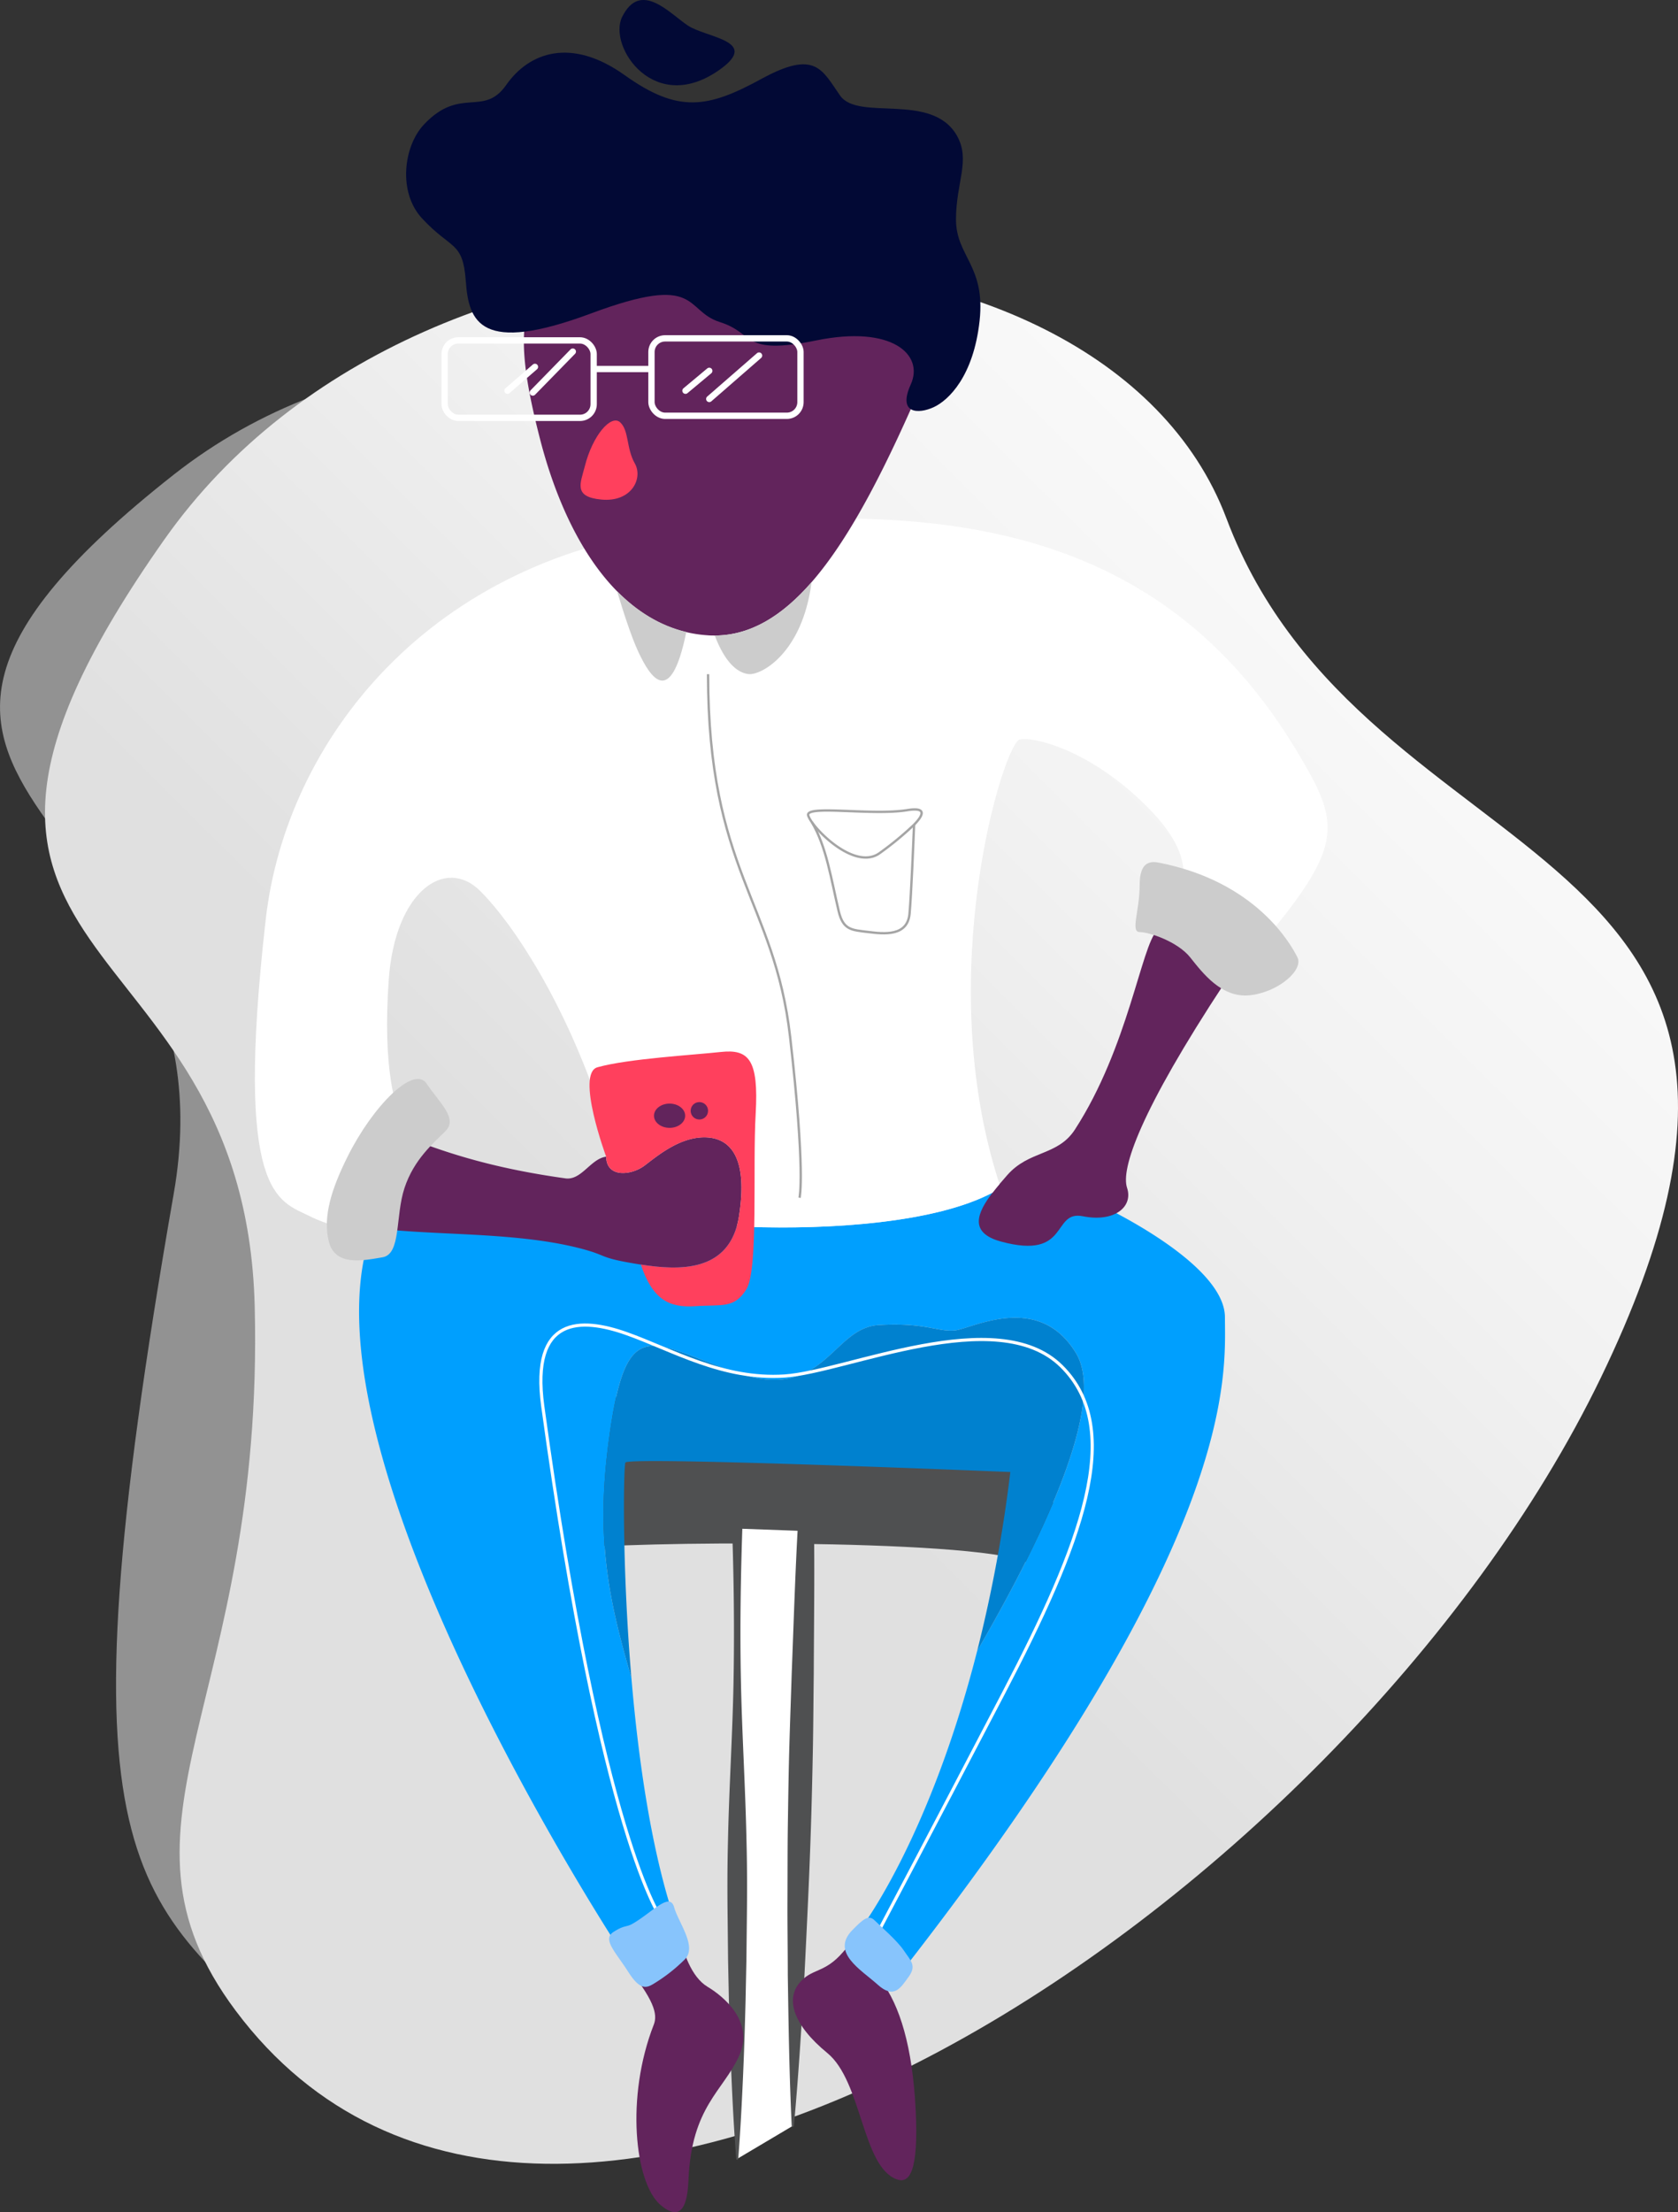 <?xml version="1.0" encoding="UTF-8"?> <svg xmlns="http://www.w3.org/2000/svg" xmlns:xlink="http://www.w3.org/1999/xlink" viewBox="0 0 531.84 700.6"><rect x="0" y="0" width="531.84" height="700.6" fill="#333333" stroke="none"/><defs><style>.cls-1{fill:#f2f2f2;opacity:0.5;}.cls-2{fill:url(#linear-gradient);}.cls-3{fill:#4f5051;}.cls-4{fill:#fff;}.cls-5{fill:#62245c;}.cls-6{fill:#009ffe;}.cls-7{fill:#0081cf;}.cls-8{fill:#ccc;}.cls-9{fill:#ff405d;}.cls-10,.cls-11,.cls-14,.cls-15{fill:none;stroke-miterlimit:10;}.cls-10{stroke:#a5a5a5;stroke-width:0.75px;}.cls-11,.cls-14,.cls-15{stroke:#fff;}.cls-12{fill:#87c4fc;}.cls-13{fill:#020935;}.cls-14,.cls-15{stroke-width:2px;}.cls-15{stroke-linecap:round;}</style><linearGradient id="linear-gradient" x1="449.31" y1="147.56" x2="-124.39" y2="724.53" gradientUnits="userSpaceOnUse"><stop offset="0" stop-color="#fcfcfc"></stop><stop offset="0.2" stop-color="#f2f2f2"></stop><stop offset="0.44" stop-color="#e0e0e0"></stop></linearGradient></defs><title>Frink 2.0</title><g id="Layer_2" data-name="Layer 2"><g id="Layer_2-2" data-name="Layer 2"><path class="cls-1" d="M55.07,150.32C163.41,65.16,349.51,138.63,389,243.48c44.12,117.13,175.25,4.6,90.48,179.74C398,591.65,213.27,753.74,96.57,650.33,40.83,601,17.58,592.64,55.07,378,76.7,254.11-79,255.72,55.07,150.32Z"></path><path class="cls-2" d="M52.16,170.77c83.61-118.45,297.07-111.41,336.57-6.56,44.12,117.12,203.43,97,118.65,272.11C425.85,604.76,174.28,769.76,74.73,636.83c-44.64-59.6,9.13-97.41,6-223.09S-46.19,310.11,52.16,170.77Z"></path><path class="cls-3" d="M182.22,490.52c13.16-2.33,125.42-3.37,142.84,4.12s4.65-40.12,4.65-40.12l-124-18.2-28.94,17Z"></path><polyline class="cls-4" points="233.71 683.68 233.71 482.39 255.51 482.39 251.32 673.23"></polyline><path class="cls-3" d="M233.36,683.68c-.68-8.39-1.12-16.78-1.49-25.16s-.63-16.78-.85-25.16l-.26-12.59-.13-12.58c-.11-8.38-.12-16.77.1-25.16.34-16.77,1.45-33.55,1.76-50.32s.1-33.55-.5-50.32l-.06-1.65,1.78-.07,21.8-.79,2.47-.09,0,2.65c.24,15.92,0,31.82-.06,47.73-.1,8-.13,15.91-.28,23.86s-.34,15.91-.59,23.86-.57,15.9-.93,23.84-.75,15.9-1.15,23.84c-.9,15.9-1.88,31.78-3.34,47.66a.35.35,0,0,1-.38.32.35.35,0,0,1-.32-.33c-.76-15.93-1-31.85-1.24-47.76,0-8-.14-15.92-.1-23.87s0-15.91.12-23.86.23-15.91.45-23.86.52-15.9.77-23.85c.62-15.9,1.1-31.8,2-47.69l2.5,2.56-21.8-.79,1.71-1.71c-.59,16.77-.85,33.55-.5,50.32s1.42,33.55,1.76,50.32c.23,8.39.21,16.78.11,25.16l-.14,12.58-.26,12.59c-.21,8.38-.47,16.77-.85,25.16s-.81,16.77-1.48,25.16a.36.36,0,0,1-.38.32A.34.34,0,0,1,233.36,683.68Z"></path><path class="cls-5" d="M215.22,611.19c1,7,4,15,9,18s15,11,10,22-15,16-16,39c-.21,5-1,15-9,8s-11-34-2-57c1.32-3.35,0-8-9-19Z"></path><path class="cls-5" d="M275.22,610.19s-2,1-8,8-10,5-14,10-2,13,9,22,11,36,22,40c3.88,1.41,7-2,6-22s-5-33-11-41,0-13,0-13Z"></path><path class="cls-6" d="M285.22,625.19l-12-15s21.43-28.16,36.5-87.36c20.53-35.36,41.09-78.14,31.34-94.25-11.87-19.62-33-7.74-38.45-7.23s-9.29-2.58-24.12-1.7-17.17,24.41-44.7,15.17-35.18-19.92-40.73,20.6c-4.19,30.66-.64,49.79,7.05,75.86,2.25,26.55,6.47,55.83,14.11,77.91l-16,11S94.52,463.71,117,392.2c.4-1.28-1.38-1.81-4.37-2.48l6.61-12.53,41.33,8s17.91-10.86,35.32-3a51.47,51.47,0,0,0,13.35,4c26,4,84,5,108-10,.33,1,.68,2,1,3,4.59,12.8,9.41-5.86,18-3,9,3,52,23,52,41S393.22,487.19,285.22,625.19Z"></path><path class="cls-5" d="M357.22,376.19c2,6-4,11-14,9s-4,14-26,8c-10.18-2.78-7.57-9.07-2.62-15.49.69-.9,1.43-1.81,2.19-2.7s1.62-1.89,2.43-2.81c7-8,16-6,21.5-14.5,16.88-26.08,21-58,26-63s5-2,5-2l16.5,18.5C361.22,352.19,355.22,370.19,357.22,376.19Z"></path><path class="cls-5" d="M234.22,385.19c-2.85,18-19.19,17.15-31.11,15.3-.64-.09-1.28-.2-1.89-.3-12-2-8.25-2.56-18-5-28-7-65-2-82-11s18-27,18-27c10,2,24,11,60,16,4.69.65,7.55-5.23,11.8-6.62a5.68,5.68,0,0,1,1.1-.25c.1,6.87,8.1,5.87,12.1,2.87s11-9,19-9S237.22,366.19,234.22,385.19Z"></path><path class="cls-4" d="M401.22,297.19l-30-11s12-10-6-29-37-24-42-23S295.21,309,316.79,375c-.76.89-1.5,1.8-2.19,2.7-18.12,9.59-51.3,11.77-77.94,10.84-3.17-.11,3.43-24.69-2.08-27.85-13-7.47-40.8,1.18-44.36-9.5-11-33-27-58-38-69s-27,0-29,28,2,41,5,47l-2,7-7,13-6.61,12.53c-3.59-.8-8.94-1.8-14.39-4.53-10-5-24-6-14-94,6.44-56.71,52-115,133-124s151-1,194,71C424.59,260.58,426.22,267.19,401.22,297.19Z"></path><path class="cls-5" d="M293.22,119.19c-11.79,27.5-23.26,50.59-36,65.2-9.35,10.71-19.37,16.87-30.71,16.88-.76,0-1.52,0-2.29-.08a40.52,40.52,0,0,1-6.7-1c-8.41-2-15.7-6.6-21.94-12.93-11.61-11.76-19.59-29.54-24.36-48-8-31-6-40,1-55,0,0,24-9,80-5S293.22,119.19,293.22,119.19Z"></path><path class="cls-7" d="M309.72,522.83a452.35,452.35,0,0,0,10.5-56.64s-121-5-122-3c-.58,1.15-1.15,32.1,1.89,68.09-7.69-26.07-11.24-45.2-7.05-75.86,5.55-40.52,13.21-29.84,40.73-20.6s29.86-14.3,44.7-15.17,18.7,2.22,24.12,1.7,26.58-12.39,38.45,7.23C350.81,444.69,330.25,487.47,309.72,522.83Z"></path><path class="cls-8" d="M361.22,280.19c0,8.25-3,15,0,15s12,3,16,8,10,13,19,12,17-8,15-12-13-24-44-30C364.28,272.62,361.22,273.19,361.22,280.19Z"></path><path class="cls-8" d="M110.22,366.19c8-16,21-29,25-23s10,11,6,15-10,9-13,18-1,21-7,22-15,3-17-5S105.22,376.19,110.22,366.19Z"></path><path class="cls-8" d="M257.22,184.39c-2.89,22.49-16,29.57-20,29.09-3.73-.44-7.56-4-10.68-12.21C237.85,201.26,247.87,195.1,257.22,184.39Z"></path><path class="cls-8" d="M217.52,200.16c-5,24.44-11.41,14.37-15.17,6.35-2.35-5-5-13.43-6.77-19.28C201.82,193.56,209.11,198.14,217.52,200.16Z"></path><path class="cls-9" d="M239.51,352.71c-1,17,.93,49.42-2.95,55.62s-7.69,4.76-16.21,5.34c-8.24.56-13.52-2.07-17.24-13.18,11.92,1.85,28.26,2.73,31.11-15.3,3-19-3-25-11-25s-15,6-19,9-12,4-12.1-2.87c0,0-9.74-26.36-2.74-28.32,9.68-2.71,30.19-3.87,39.1-4.84S240.48,335.67,239.51,352.71Z"></path><path class="cls-10" d="M224.42,213.51c0,62.17,21.07,71.84,26,114.81s3,51,3,51"></path><path class="cls-10" d="M289.72,261.18a101.72,101.72,0,0,1-10.85,8.95c-4.93,3.65-12-.28-16.94-4.71-3.09-2.77-5.36-5.73-5.77-7.17-1-3.44,20.12.13,31.35-1.67C293.59,255.6,292.9,257.91,289.72,261.18Z"></path><path class="cls-10" d="M289.72,261.18c-.26,6.49-.93,22.47-1.44,28.17-.64,7.23-8,6.45-13.16,5.81s-7.87-.59-9.29-6.58c-2.51-10.59-3.86-20.26-8.47-28.15"></path><circle class="cls-5" cx="221.66" cy="351.79" r="2.76"></circle><ellipse class="cls-5" cx="212.22" cy="353.35" rx="4.94" ry="3.84"></ellipse><path class="cls-11" d="M209.51,607.36s-18.74-25.23-37.48-162c-3.93-28.67,12.13-28.12,26.58-23s30.45,14.71,50.06,13.42,67.36-23.23,87.75-3.1,6.19,56.52-18.33,103.48-40.24,76.63-40.24,76.63"></path><path class="cls-12" d="M270.22,611.19c3.15-3.17,5-5,7-3s7.16,6.41,9.26,9.55,4.13,4.71,1.55,8.26-4.65,7.23-9.87,2.52S263.13,618.33,270.22,611.19Z"></path><path class="cls-12" d="M200.56,609.21c6.2-3.58,11.71-10.16,13.11-5.18s7.53,12.68,3.23,16.65a52,52,0,0,1-8.89,7.06c-2.71,1.7-4.74,3.24-8.85-3.19s-8.32-10.36-4.74-12.68S198.38,610.47,200.56,609.21Z"></path><path class="cls-9" d="M185.32,147.81c2.51-10.05,8.39-16.65,11.23-14.07s1.93,8.26,4.64,13-1,12.39-10.61,11.47C181.61,157.37,184,153,185.32,147.81Z"></path><path class="cls-13" d="M133.71,69.1c9.37,10.16,13,7.09,13.93,20s4.65,23.22,39.62,10.19,29.41-.9,40.9,2.71,6.58,10.71,30.58,5.81,34.19,4.51,29.93,13.93,2.46,9.42,7.23,7.23,12.65-9.81,14.58-27.36S303,81.23,303,69.48s4.72-18.8.26-26.58c-8-13.87-31.23-4.38-37-12.64s-7.87-14.58-24.9-5.29S215,35.94,198,23.81s-30.33-7.23-37.55,3.09-14.53.28-26.07,12.52C127.9,46.26,126.09,60.84,133.71,69.1Z"></path><path class="cls-13" d="M197.19,5.35c-4.64,9.3,10.32,31.83,31.36,16.39,12.12-8.9-4.78-9.8-10.58-13.68S203-6.34,197.19,5.35Z"></path><rect class="cls-14" x="206.48" y="107.16" width="47.23" height="24.52" rx="4.32"></rect><rect class="cls-14" x="140.93" y="107.81" width="47.23" height="24.52" rx="4.32"></rect><line class="cls-14" x1="188.16" y1="116.87" x2="206.48" y2="116.87"></line><line class="cls-15" x1="217.26" y1="123.74" x2="224.8" y2="117.45"></line><line class="cls-15" x1="224.8" y1="126.35" x2="240.58" y2="112.61"></line><line class="cls-15" x1="160.84" y1="123.74" x2="169.55" y2="116.19"></line><line class="cls-15" x1="168.87" y1="124.32" x2="181.55" y2="111.35"></line></g></g></svg> 
